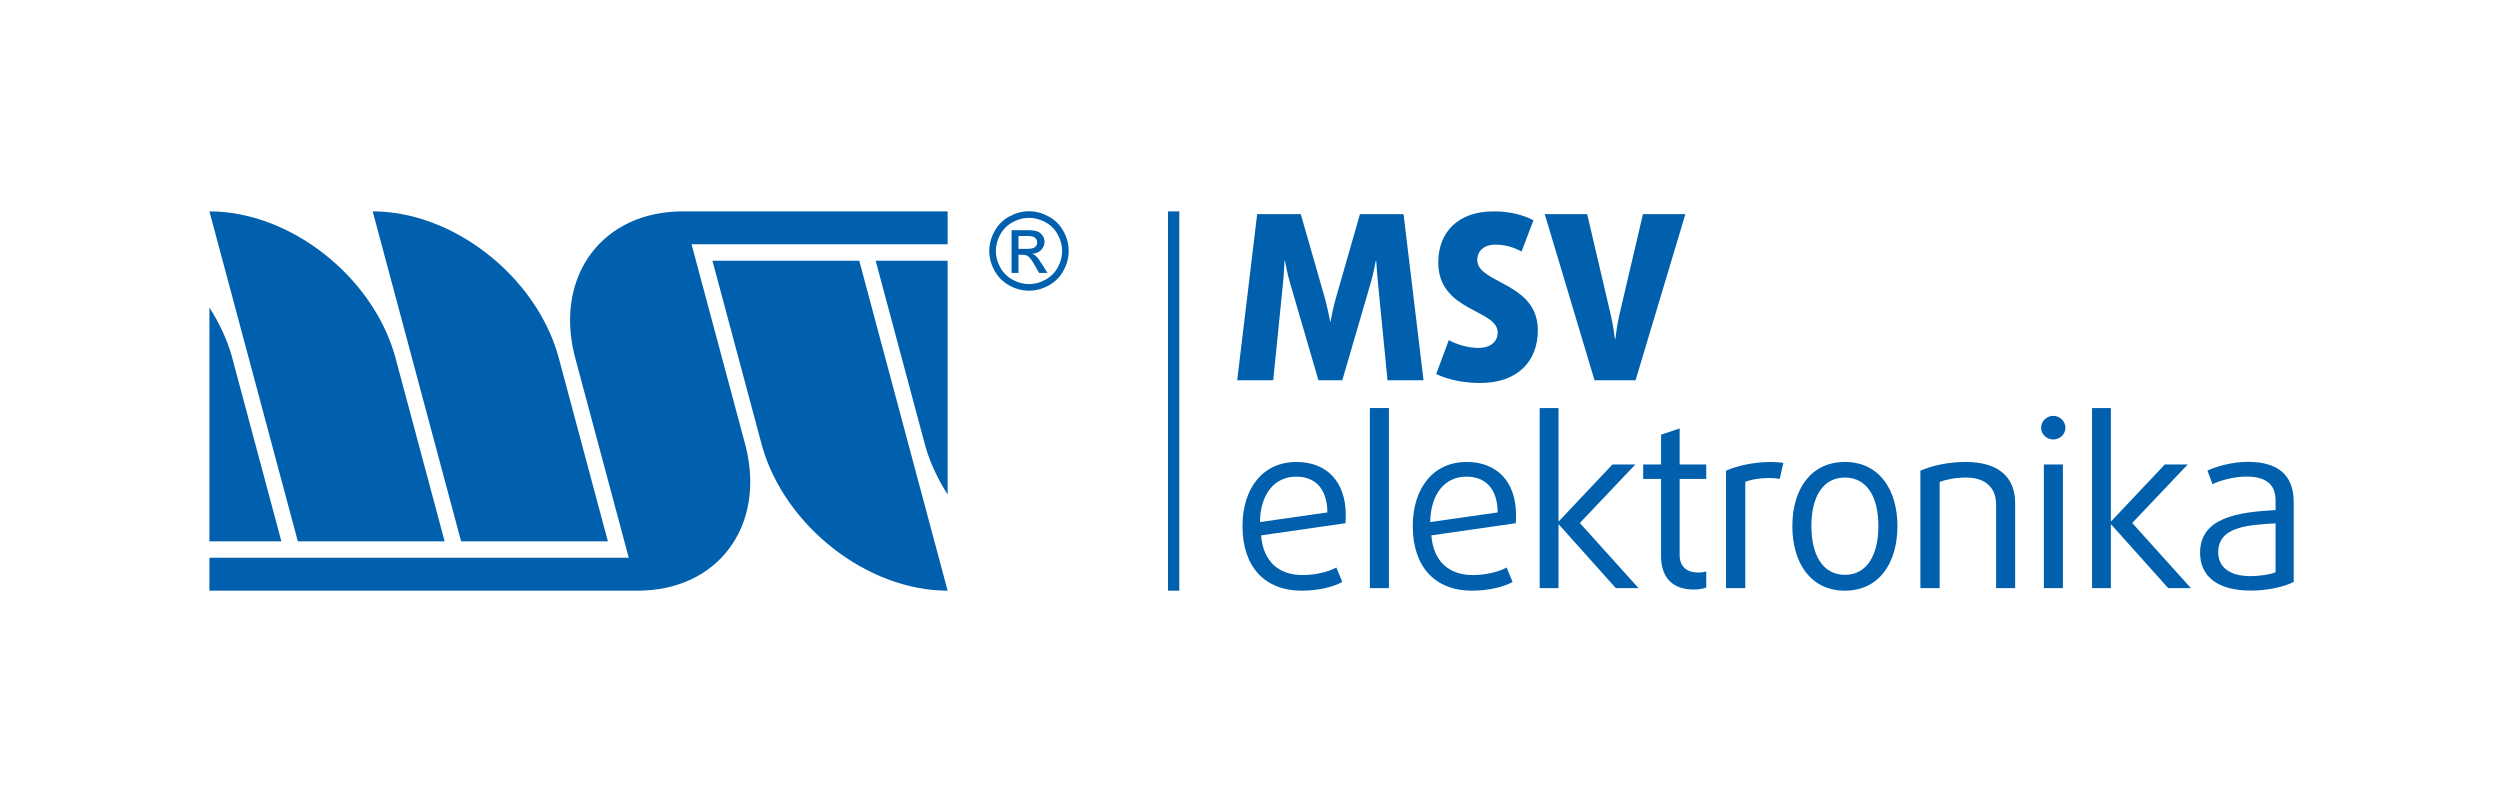 <?xml version="1.0" encoding="utf-8"?>
<!-- Generator: Adobe Illustrator 16.0.0, SVG Export Plug-In . SVG Version: 6.00 Build 0)  -->
<!DOCTYPE svg PUBLIC "-//W3C//DTD SVG 1.1//EN" "http://www.w3.org/Graphics/SVG/1.1/DTD/svg11.dtd">
<svg version="1.1" id="Layer_1" xmlns="http://www.w3.org/2000/svg" xmlns:xlink="http://www.w3.org/1999/xlink" x="0px" y="0px"
	 width="340px" height="109.275px" viewBox="0 0 340 109.275" enable-background="new 0 0 340 109.275" xml:space="preserve">
<rect x="158.849" y="28.748" fill="#0060AE" width="1.537" height="51.583"/>
<g>
	<path fill="#0060AE" d="M139.946,28.73c0.905,0,1.79,0.233,2.652,0.698c0.865,0.465,1.538,1.13,2.019,1.997
		c0.482,0.864,0.725,1.768,0.725,2.708c0,0.931-0.237,1.826-0.714,2.684c-0.474,0.86-1.139,1.527-1.996,2.002
		c-0.857,0.475-1.751,0.713-2.686,0.713c-0.938,0-1.831-0.238-2.689-0.713c-0.858-0.475-1.523-1.142-2.001-2.002
		c-0.476-0.857-0.715-1.753-0.715-2.684c0-0.94,0.243-1.844,0.726-2.708c0.485-0.867,1.159-1.532,2.023-1.997
		C138.154,28.963,139.036,28.73,139.946,28.73 M139.946,29.625c-0.76,0-1.496,0.194-2.217,0.584
		c-0.717,0.388-1.28,0.943-1.688,1.667c-0.402,0.723-0.604,1.476-0.604,2.258c0,0.779,0.198,1.526,0.596,2.237
		c0.398,0.714,0.955,1.27,1.673,1.668c0.713,0.397,1.46,0.598,2.24,0.598c0.776,0,1.524-0.2,2.237-0.598
		c0.717-0.398,1.274-0.954,1.669-1.668c0.395-0.711,0.595-1.458,0.595-2.237c0-0.782-0.203-1.535-0.604-2.258
		c-0.404-0.724-0.967-1.279-1.686-1.667C141.434,29.819,140.7,29.625,139.946,29.625 M137.576,37.118v-5.813h1.996
		c0.683,0,1.177,0.054,1.483,0.161c0.304,0.109,0.547,0.296,0.73,0.563c0.18,0.267,0.271,0.55,0.271,0.851
		c0,0.425-0.152,0.795-0.454,1.11c-0.303,0.313-0.707,0.49-1.206,0.527c0.204,0.087,0.37,0.19,0.494,0.309
		c0.233,0.229,0.519,0.614,0.859,1.151l0.707,1.14h-1.144l-0.514-0.916c-0.406-0.721-0.734-1.171-0.981-1.353
		c-0.173-0.135-0.423-0.201-0.753-0.201h-0.551v2.47H137.576z M138.513,33.847h1.138c0.544,0,0.917-0.08,1.113-0.243
		c0.198-0.162,0.298-0.377,0.298-0.644c0-0.173-0.049-0.326-0.144-0.462c-0.095-0.136-0.229-0.237-0.397-0.305
		c-0.17-0.066-0.484-0.1-0.942-0.1h-1.066V33.847z"/>
	<path fill="#0060AE" d="M40.504,73.617H60.47l-0.053-0.198l-6.679-24.927l-0.054-0.197c-3.139-10.834-14.313-19.549-25.203-19.549
		L40.504,73.617z"/>
	<path fill="#0060AE" d="M82.673,73.617l-0.055-0.198l-6.677-24.927l-0.054-0.197C72.75,37.461,61.574,28.746,50.685,28.746
		l12.023,44.871H82.673z"/>
	<path fill="#0060AE" d="M96.892,35.462l0.053,0.198l6.679,24.926l0.053,0.199c3.139,10.832,14.313,19.547,25.201,19.547
		l-12.019-44.87H96.892L96.892,35.462z"/>
	<path fill="#0060AE" d="M28.481,73.617h9.786l-0.053-0.198l-6.678-24.927l-0.055-0.197c-0.66-2.277-1.706-4.442-3-6.469V73.617z"/>
	<path fill="#0060AE" d="M128.878,35.462h-9.786l0.053,0.198l6.679,24.927l0.054,0.197c0.66,2.276,1.706,4.44,3,6.469V35.462z"/>
	<path fill="#0060AE" d="M99.733,54.418l-5.681-21.195h34.827v-4.476H92.853c-10.889,0-17.394,8.714-14.726,19.548l1.706,6.367
		l5.678,21.193h-57.03v4.477h58.231c10.889,0,17.393-8.715,14.727-19.547L99.733,54.418z"/>
	<path fill="#0060AE" d="M188.701,51.713l-1.279-13.043c-0.125-1.374-0.219-2.497-0.25-3.184h-0.063
		c-0.156,0.749-0.313,1.686-0.748,3.184l-3.807,13.043h-3.246l-3.808-13.043c-0.405-1.374-0.592-2.403-0.748-3.184h-0.063
		c-0.03,0.624-0.062,1.717-0.217,3.184l-1.312,13.043h-4.899l2.715-22.592h5.93l3.338,11.639c0.188,0.688,0.531,2.216,0.656,2.965
		h0.062c0.156-0.781,0.281-1.623,0.656-2.965l3.338-11.639h5.929l2.715,22.592H188.701z"/>
	<path fill="#0060AE" d="M201.313,52.087c-2.152,0-4.306-0.406-5.99-1.217l1.716-4.618c1.124,0.624,2.621,1.061,4.024,1.061
		c1.687,0,2.623-0.874,2.623-2.091c0-3.183-8.082-2.808-8.082-9.517c0-4.182,2.746-6.959,7.52-6.959
		c2.122,0,3.963,0.437,5.429,1.217l-1.622,4.244c-1.029-0.563-2.216-0.937-3.557-0.937c-1.561,0-2.466,0.874-2.466,2.09
		c0,3.215,8.239,3.027,8.239,9.55C209.146,49.124,206.398,52.087,201.313,52.087"/>
	<path fill="#0060AE" d="M222.439,51.713h-5.584l-6.771-22.592h5.771l3.184,13.604c0.375,1.654,0.406,2.091,0.593,3.37h0.062
		c0.063-0.561,0.22-1.903,0.563-3.37l3.184-13.604h5.771L222.439,51.713z"/>
	<path fill="#0060AE" d="M182.991,71.158l-11.483,1.652c0.281,3.59,2.434,5.398,5.648,5.398c1.685,0,3.463-0.405,4.587-1.03
		l0.812,1.967c-1.218,0.688-3.309,1.187-5.523,1.187c-5.024,0-8.051-3.245-8.051-8.77c0-5.18,2.778-8.735,7.333-8.735
		c4.151,0,6.709,2.714,6.709,7.208C183.021,70.378,183.021,70.753,182.991,71.158 M176.282,64.824c-2.964,0-4.868,2.37-4.931,6.178
		l9.174-1.312C180.494,66.384,178.809,64.824,176.282,64.824"/>
	<rect x="186.301" y="55.493" fill="#0060AE" width="2.59" height="24.494"/>
	<path fill="#0060AE" d="M206.148,71.158l-11.483,1.652c0.28,3.59,2.435,5.398,5.647,5.398c1.686,0,3.463-0.405,4.588-1.03
		l0.811,1.967c-1.217,0.688-3.309,1.187-5.523,1.187c-5.023,0-8.051-3.245-8.051-8.77c0-5.18,2.778-8.735,7.333-8.735
		c4.151,0,6.71,2.714,6.71,7.208C206.18,70.378,206.18,70.753,206.148,71.158 M199.439,64.824c-2.965,0-4.869,2.37-4.931,6.178
		l9.175-1.312C203.65,66.384,201.967,64.824,199.439,64.824"/>
	<polygon fill="#0060AE" points="219.757,79.99 212.018,71.345 211.956,71.345 211.956,79.99 209.396,79.99 209.396,55.494 
		211.956,55.494 211.956,70.877 212.018,70.877 219.289,63.17 222.409,63.17 214.857,71.127 222.846,79.99 	"/>
	<path fill="#0060AE" d="M230.337,80.176c-2.746,0-4.431-1.498-4.431-4.556V65.136h-2.434V63.17h2.434v-4.056l2.527-0.845v4.899
		h3.619v1.966h-3.619v10.359c0,1.717,1.154,2.372,2.527,2.372c0.406,0,0.844-0.063,1.092-0.156v2.184
		C231.71,80.051,231.055,80.176,230.337,80.176"/>
	<path fill="#0060AE" d="M242.04,65.136c-0.437-0.094-0.967-0.125-1.498-0.125c-1.153,0-2.401,0.188-3.183,0.53V79.99h-2.621V64.012
		c1.529-0.686,3.839-1.185,6.147-1.185c0.624,0,1.185,0.062,1.654,0.124L242.04,65.136z"/>
	<path fill="#0060AE" d="M250.905,80.332c-4.649,0-7.146-3.775-7.146-8.77c0-4.992,2.497-8.736,7.146-8.736s7.146,3.744,7.146,8.736
		C258.051,76.557,255.555,80.332,250.905,80.332 M250.905,64.948c-3.058,0-4.556,2.715-4.556,6.584s1.498,6.646,4.556,6.646
		s4.556-2.776,4.556-6.646S253.963,64.948,250.905,64.948"/>
	<path fill="#0060AE" d="M271.471,79.99V68.631c0-2.247-1.373-3.683-4.088-3.683c-1.466,0-2.777,0.279-3.588,0.593V79.99h-2.621
		V64.012c1.622-0.686,3.713-1.185,6.178-1.185c4.432,0,6.709,2.059,6.709,5.585V79.99H271.471z"/>
	<path fill="#0060AE" d="M279.244,59.769c-0.905,0-1.654-0.718-1.654-1.591c0-0.874,0.749-1.624,1.654-1.624
		c0.904,0,1.654,0.75,1.654,1.624C280.898,59.051,280.148,59.769,279.244,59.769 M277.965,63.169h2.59v16.818h-2.59V63.169z"/>
	<polygon fill="#0060AE" points="294.878,79.99 287.141,71.345 287.077,71.345 287.077,79.99 284.52,79.99 284.52,55.494 
		287.077,55.494 287.077,70.877 287.141,70.877 294.41,63.17 297.53,63.17 289.979,71.127 297.968,79.99 	"/>
	<path fill="#0060AE" d="M306.141,80.32c-4.619,0-6.928-1.967-6.928-5.148c0-4.805,5.18-5.523,10.266-5.804v-1.279
		c0-2.496-1.651-3.276-3.992-3.276c-1.562,0-3.494,0.499-4.588,1.029L300.211,64c1.28-0.593,3.402-1.187,5.493-1.187
		c3.774,0,6.241,1.497,6.241,5.491v10.829C310.758,79.79,308.355,80.32,306.141,80.32 M309.479,71.177
		c-3.742,0.219-7.801,0.438-7.801,3.932c0,1.968,1.467,3.245,4.4,3.245c1.279,0,2.808-0.249,3.4-0.529V71.177L309.479,71.177z"/>
</g>
</svg>
